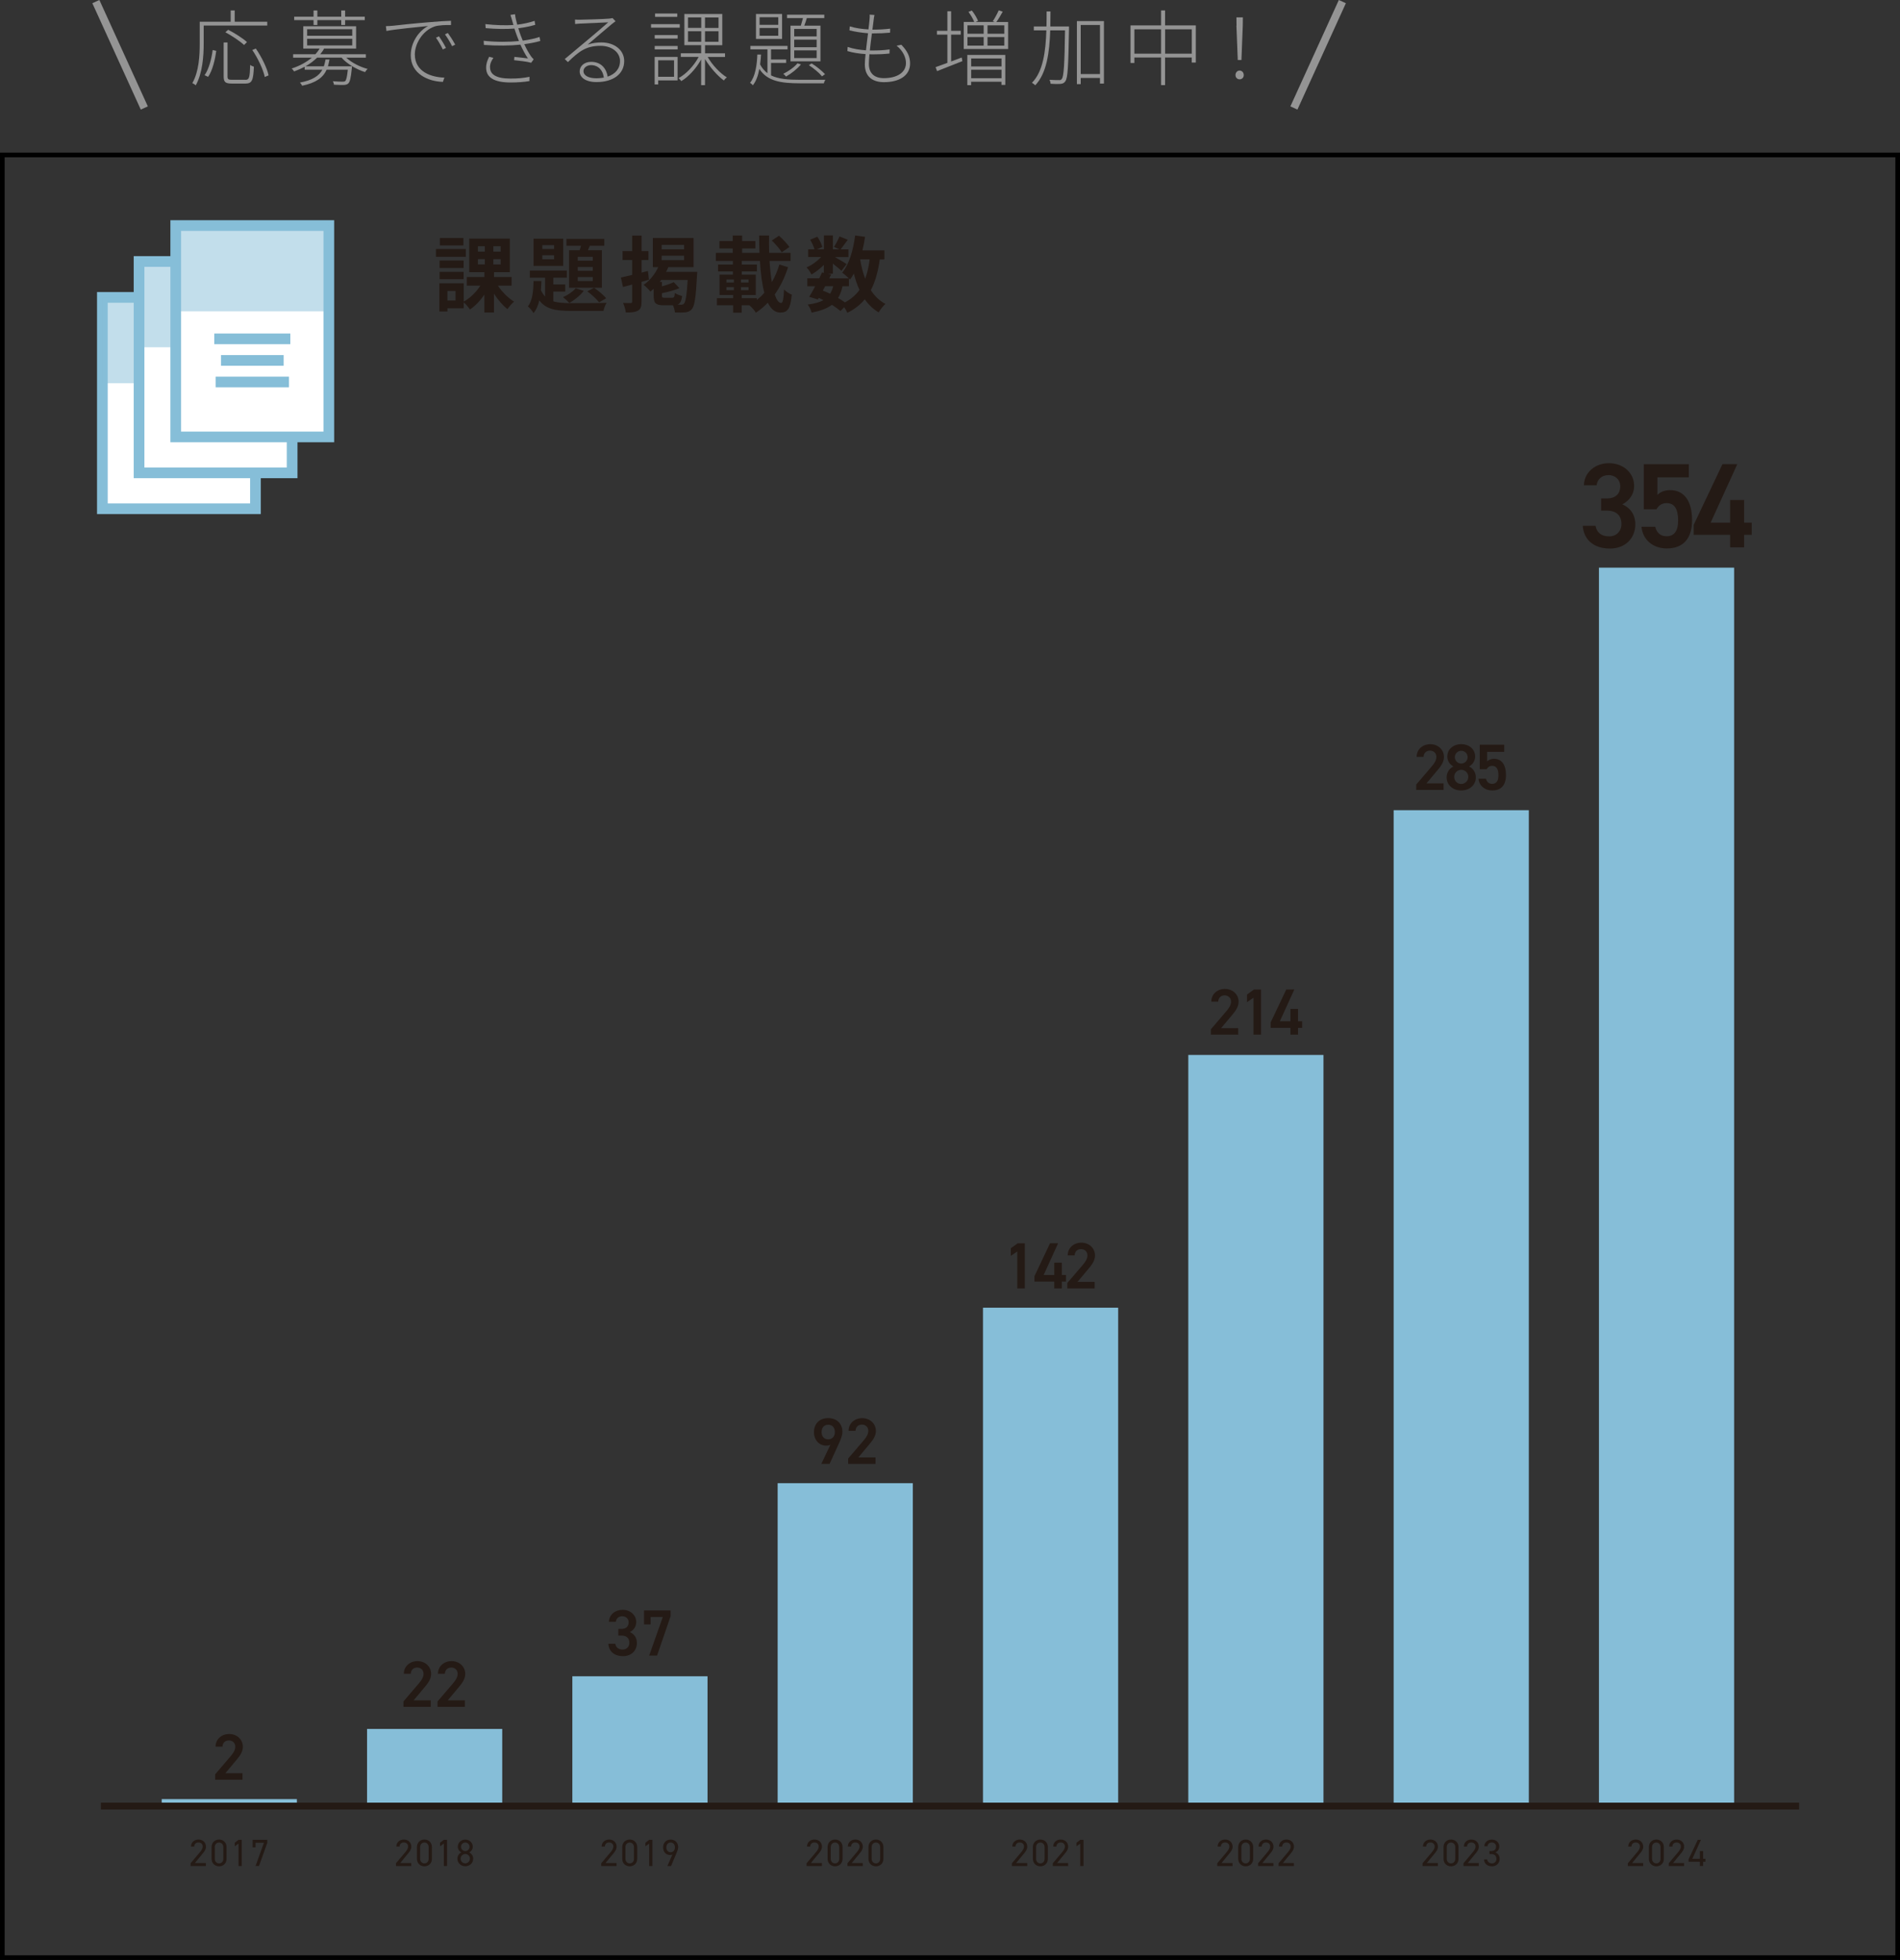 <?xml version="1.0" encoding="UTF-8"?><svg id="_レイヤー_2" xmlns="http://www.w3.org/2000/svg" viewBox="0 0 368.25 379.73"><rect x="0" y="0" width="368.25" height="379.73" fill="#333333" stroke="none"/><defs><style>.cls-1{fill:#fff;stroke:#86bed8;stroke-width:2.07px;}.cls-1,.cls-2,.cls-3,.cls-4{stroke-miterlimit:10;}.cls-5,.cls-6{fill:#86bed8;}.cls-6{opacity:.5;}.cls-2{stroke:#000;stroke-width:.9px;}.cls-2,.cls-3,.cls-4{fill:none;}.cls-3{stroke:#949494;stroke-width:1.5px;}.cls-7{fill:#949494;}.cls-4{stroke:#241a15;stroke-width:1.33px;}.cls-8{fill:#241a15;}</style></defs><g id="_レイヤー_3"><rect class="cls-2" x=".45" y="30.02" width="367.35" height="349.26"/><path class="cls-8" d="M90.28,49.76h-5.79v-1.51h5.79v1.51ZM96.5,55.34c.8,1.22,2.02,2.42,3.14,3.11-.42.32-.99.99-1.28,1.44-.91-.7-1.86-1.81-2.62-2.99v3.65h-1.86v-3.49c-.78,1.18-1.76,2.22-2.8,2.9-.27-.42-.8-1.04-1.2-1.39v1.15h-3.15v.62h-1.57v-5.46h4.72v3.55c1.23-.67,2.43-1.84,3.22-3.09h-2.62v-1.68h3.41v-.93h-2.94v-6.51h7.86v6.51h-3.06v.93h3.41v1.68h-2.64ZM89.86,51.93h-4.66v-1.46h4.66v1.46ZM85.2,52.67h4.66v1.42h-4.66v-1.42ZM89.81,47.55h-4.56v-1.44h4.56v1.44ZM88.29,56.38h-1.57v1.84h1.57v-1.84ZM92.63,48.75h1.34v-1.04h-1.34v1.04ZM92.63,51.23h1.34v-1.03h-1.34v1.03ZM97.03,47.71h-1.41v1.04h1.41v-1.04ZM97.03,50.21h-1.41v1.03h1.41v-1.03Z"/><path class="cls-8" d="M107.25,58.38c.96.29,2.13.35,3.55.35,1.09,0,5.46,0,6.77-.06-.26.37-.51,1.1-.61,1.57h-6.16c-3.01,0-4.99-.3-6.27-2.05-.22.96-.58,1.81-1.12,2.47-.24-.4-.72-1.01-1.1-1.3.9-1.11,1.06-2.99,1.1-4.91h1.52c-.02.59-.05,1.17-.1,1.74.22.51.5.93.82,1.26v-3.65h-2.96v-1.38h7.17v1.38h-2.61v1.31h2.3v1.38h-2.3v1.89ZM109.16,51.52h-5.75v-5.28h5.75v5.28ZM107.4,47.5h-2.29v.75h2.29v-.75ZM107.4,49.45h-2.29v.78h2.29v-.78ZM113.14,56.35c-.69.9-1.81,1.81-2.8,2.34-.27-.3-.88-.85-1.22-1.11.94-.43,1.9-1.06,2.46-1.73l1.55.5ZM112.34,48.48c.1-.27.18-.58.27-.86h-2.82v-1.33h7.33v1.33h-2.8l-.38.86h2.72v7.27h-6.37v-7.27h2.05ZM114.89,49.76h-2.91v.74h2.91v-.74ZM114.89,51.73h-2.91v.74h2.91v-.74ZM114.89,53.68h-2.91v.77h2.91v-.77ZM115.14,55.76c.85.56,1.84,1.41,2.34,2.02l-1.36.8c-.5-.62-1.49-1.57-2.29-2.13l1.31-.69Z"/><path class="cls-8" d="M125.76,54.19c-.46.14-.94.27-1.42.42v3.81c0,.95-.16,1.46-.67,1.75-.53.32-1.28.38-2.38.38-.05-.51-.29-1.33-.53-1.86.62.03,1.28.03,1.49.02.19,0,.27-.06.27-.3v-3.28l-1.78.48-.4-1.84c.61-.13,1.36-.3,2.18-.5v-2.88h-1.86v-1.74h1.86v-3.01h1.83v3.01h1.33v1.74h-1.33v2.43l1.22-.32.21,1.7ZM135.14,52.67s-.02.51-.05.74c-.22,4.24-.48,5.88-.99,6.47-.35.43-.75.56-1.26.64-.48.05-1.23.05-2.03.02-.03-.4-.18-.96-.38-1.39h-1.79c-1.6,0-1.95-.45-1.95-1.9v-1.3c-.21.19-.42.38-.62.54-.27-.34-.93-1.01-1.33-1.3,1.18-.8,2.19-2.05,2.83-3.43h-1.04v-5.65h7.89v5.65h-4.9c-.11.3-.26.61-.42.91h6.05ZM130.29,57.68c.37,0,.45-.13.5-.91.32.22.99.48,1.42.58-.13.98-.37,1.46-.9,1.67.29.02.53.02.67.02.27,0,.42-.05.58-.21.32-.32.54-1.58.72-4.58h-5.14c-.1.13-.18.24-.27.37h.42v.86c.86-.24,1.73-.53,2.29-.82l1.1,1.17c-.99.42-2.27.75-3.39.98v.42c0,.4.08.46.54.46h1.46ZM128.24,48.3h4.35v-.85h-4.35v.85ZM128.24,50.41h4.35v-.87h-4.35v.87Z"/><path class="cls-8" d="M152.74,51.77c-.64,2-1.51,3.78-2.59,5.28.35,1.04.77,1.65,1.25,1.65.32,0,.48-.77.56-2.62.4.43,1.04.83,1.5,1.01-.26,2.79-.83,3.47-2.24,3.47-1.02,0-1.81-.7-2.4-1.91-.71.72-1.47,1.38-2.32,1.94-.27-.48-.8-1.06-1.26-1.44h-1.49v1.43h-1.66v-1.43h-3.14v-1.38h3.14v-.62h-2.63v-3.94h2.59v-.62h-2.88v-1.33h2.88v-.7h-3.31v-1.57h3.28v-.85h-2.58v-1.44h2.58v-1.07h1.82v1.07h2.56v1.44h-2.56v.85h3.36c-.05-1.1-.06-2.22-.06-3.36h1.92c-.03,1.15-.02,2.27.02,3.36h4.15v1.57h-4.08c.1,1.52.24,2.91.45,4.1.59-1.02,1.09-2.18,1.46-3.41l1.7.53ZM140.79,54.74h1.44v-.59h-1.44v.59ZM140.79,56.22h1.44v-.59h-1.44v.59ZM145.08,54.74v-.59h-1.47v.59h1.47ZM145.08,56.22v-.59h-1.47v.59h1.47ZM146.68,58.13c.51-.42,1.01-.88,1.46-1.41-.45-1.68-.72-3.83-.85-6.16h-3.52v.7h2.93v1.33h-2.93v.62h2.71v3.94h-2.72v.62h2.93v.35ZM151.51,48.89c-.35-.62-1.23-1.62-1.92-2.29l1.39-.93c.71.64,1.6,1.55,2.02,2.19l-1.49,1.02Z"/><path class="cls-8" d="M170.52,50.25c-.34,2.37-.88,4.35-1.74,5.97.74,1.14,1.66,2.05,2.83,2.66-.43.38-1.02,1.12-1.31,1.65-1.09-.66-1.97-1.5-2.69-2.54-.88,1.06-1.99,1.92-3.38,2.62-.11-.27-.35-.7-.61-1.09l-.72.74c-.43-.37-1.01-.79-1.66-1.2-.95.71-2.23,1.17-3.94,1.52-.11-.54-.45-1.19-.75-1.57,1.3-.18,2.29-.43,3.04-.86-.29-.16-.59-.3-.9-.43l-.18.3-1.67-.51c.35-.56.75-1.28,1.15-2.05h-1.52v-1.54h2.32c.19-.4.38-.78.54-1.14l.35.08v-1.54c-.74.74-1.6,1.41-2.4,1.86-.21-.42-.61-1.04-.96-1.38.98-.4,2.05-1.17,2.82-2h-2.5v-1.5h1.22c-.14-.54-.5-1.28-.83-1.86l1.38-.58c.42.61.83,1.42.96,1.99l-1.02.45h1.34v-2.69h1.74v2.69h1.27l-1.06-.46c.37-.58.82-1.42,1.07-2.03l1.6.64c-.5.69-.99,1.36-1.38,1.86h1.52v1.5h-2.62c.77.43,1.9,1.11,2.26,1.35l-1.01,1.31c-.35-.34-1.02-.9-1.65-1.39v1.94h-1.02l.69.14-.38.77h3.81c-.37-.37-.94-.86-1.3-1.1,1.36-1.63,2.13-4.35,2.51-7.2l1.92.26c-.13.9-.3,1.78-.51,2.62h4.26v1.76h-.9ZM159.47,56.3c.48.19.95.38,1.41.61.26-.4.46-.88.61-1.46h-1.55l-.46.85ZM163.28,55.46c-.18.9-.45,1.65-.85,2.27.5.29.96.58,1.33.85,1.18-.62,2.11-1.42,2.82-2.42-.45-.95-.8-2-1.09-3.15-.22.42-.48.8-.74,1.15-.06-.06-.13-.14-.22-.24v1.54h-1.25ZM166.71,50.25c.22,1.34.54,2.61.98,3.76.4-1.09.69-2.35.86-3.76h-1.84Z"/><path class="cls-8" d="M46.99,344.81h-5.29v-1.04l3.01-3.52c.57-.66.89-1.23.89-1.84,0-.8-.6-1.21-1.24-1.21-.68,0-1.2.42-1.24,1.21h-1.34c0-1.48,1.19-2.46,2.64-2.46s2.65,1.01,2.65,2.49c0,1.1-.76,1.96-1.32,2.64l-2.07,2.47h3.32v1.27Z"/><path class="cls-8" d="M83.48,330.69h-5.29v-1.04l3.01-3.52c.57-.66.89-1.23.89-1.84,0-.8-.6-1.21-1.24-1.21-.68,0-1.2.42-1.24,1.21h-1.34c0-1.48,1.19-2.46,2.64-2.46s2.65,1.01,2.65,2.49c0,1.1-.76,1.96-1.32,2.64l-2.07,2.47h3.32v1.27Z"/><path class="cls-8" d="M90.09,330.69h-5.29v-1.04l3.01-3.52c.57-.66.89-1.23.89-1.84,0-.8-.6-1.21-1.24-1.21-.68,0-1.2.42-1.24,1.21h-1.34c0-1.48,1.19-2.46,2.64-2.46s2.65,1.01,2.65,2.49c0,1.1-.76,1.96-1.32,2.64l-2.07,2.47h3.32v1.27Z"/><path class="cls-8" d="M119.82,315.6h.61c.91,0,1.41-.48,1.41-1.31,0-.63-.5-1.15-1.24-1.15s-1.18.47-1.24,1.08h-1.34c.04-1.41,1.23-2.33,2.64-2.33,1.53,0,2.65,1.05,2.65,2.37,0,.95-.56,1.61-1.24,1.95.8.35,1.37,1.04,1.37,2.12,0,1.38-.99,2.54-2.68,2.54-1.78,0-2.78-1.01-2.85-2.4h1.34c.1.63.54,1.12,1.45,1.12.76,0,1.28-.56,1.28-1.29,0-.89-.52-1.42-1.53-1.42h-.61v-1.27Z"/><path class="cls-8" d="M124.82,314.72v-2.71h5.15v1.13l-2.62,7.62h-1.53l2.64-7.47h-2.36v1.43h-1.27Z"/><path class="cls-8" d="M160.96,279.9c-.25.14-.56.18-.84.18-1.37,0-2.36-1.1-2.36-2.6,0-1.76,1.19-2.73,2.75-2.73s2.76.95,2.76,2.7c0,.65-.32,1.43-.71,2.29l-1.77,3.87h-1.6l1.76-3.71ZM160.52,276.04c-.8,0-1.28.56-1.28,1.41s.48,1.41,1.28,1.41,1.29-.57,1.29-1.41-.47-1.41-1.29-1.41Z"/><path class="cls-8" d="M169.68,283.62h-5.29v-1.04l3.01-3.52c.57-.66.89-1.23.89-1.84,0-.8-.6-1.21-1.24-1.21-.68,0-1.2.42-1.24,1.21h-1.34c0-1.48,1.19-2.46,2.64-2.46s2.65,1.01,2.65,2.49c0,1.1-.76,1.96-1.32,2.64l-2.07,2.47h3.32v1.27Z"/><path class="cls-8" d="M198.64,249.62h-1.47v-7.16l-1.26.86v-1.48l1.34-.96h1.38v8.75Z"/><path class="cls-8" d="M205.08,240.87l-2.8,6.15h2.05v-2.38h1.47v2.38h.8v1.28h-.8v1.32h-1.47v-1.32h-3.84v-1.04l3.03-6.39h1.56Z"/><path class="cls-8" d="M212.15,249.62h-5.29v-1.04l3.01-3.52c.57-.66.89-1.23.89-1.84,0-.8-.6-1.21-1.24-1.21-.68,0-1.2.42-1.24,1.21h-1.34c0-1.48,1.19-2.46,2.64-2.46s2.65,1.01,2.65,2.49c0,1.1-.76,1.96-1.32,2.64l-2.07,2.47h3.32v1.27Z"/><path class="cls-8" d="M239.98,200.46h-5.29v-1.04l3.01-3.52c.57-.66.89-1.23.89-1.84,0-.8-.6-1.21-1.24-1.21-.68,0-1.2.42-1.24,1.21h-1.34c0-1.48,1.19-2.46,2.64-2.46s2.65,1.01,2.65,2.49c0,1.1-.76,1.96-1.32,2.64l-2.07,2.47h3.32v1.27Z"/><path class="cls-8" d="M244.42,200.46h-1.47v-7.16l-1.26.86v-1.48l1.34-.96h1.38v8.75Z"/><path class="cls-8" d="M250.86,191.71l-2.8,6.15h2.05v-2.38h1.47v2.38h.8v1.28h-.8v1.32h-1.47v-1.32h-3.84v-1.04l3.03-6.39h1.56Z"/><rect class="cls-5" x="31.34" y="348.57" width="26.2" height="1.36"/><rect class="cls-5" x="71.14" y="334.97" width="26.2" height="14.96"/><rect class="cls-5" x="110.93" y="324.77" width="26.2" height="25.16"/><rect class="cls-5" x="150.72" y="287.36" width="26.2" height="62.57"/><rect class="cls-5" x="190.52" y="253.36" width="26.2" height="96.57"/><rect class="cls-5" x="230.31" y="204.39" width="26.2" height="145.54"/><path class="cls-8" d="M279.78,153.04h-5.29v-1.04l3.01-3.52c.57-.66.89-1.23.89-1.84,0-.8-.6-1.21-1.24-1.21-.68,0-1.2.42-1.24,1.21h-1.34c0-1.48,1.19-2.46,2.64-2.46s2.65,1.01,2.65,2.49c0,1.1-.76,1.96-1.32,2.64l-2.07,2.47h3.32v1.27Z"/><path class="cls-8" d="M281.7,148.5c-.7-.36-1.19-1.09-1.19-1.92,0-1.51,1.29-2.41,2.7-2.41s2.7.9,2.7,2.41c0,.82-.5,1.56-1.19,1.92.71.3,1.32,1.1,1.32,2.09,0,1.6-1.32,2.56-2.83,2.56s-2.83-.96-2.83-2.56c0-.99.63-1.79,1.32-2.09ZM283.21,151.89c.76,0,1.37-.62,1.37-1.38,0-.85-.72-1.37-1.37-1.37s-1.36.52-1.36,1.37c0,.76.57,1.38,1.36,1.38ZM283.21,147.94c.68,0,1.24-.56,1.24-1.25s-.56-1.23-1.24-1.23-1.24.55-1.24,1.23.55,1.25,1.24,1.25Z"/><path class="cls-8" d="M288.13,149.03h-1.33v-4.74h4.74v1.38h-3.31v1.85c.27-.27.67-.51,1.34-.51,1.46,0,2.31,1.13,2.31,3.16,0,1.91-.91,2.98-2.66,2.98-1.42,0-2.54-.89-2.66-2.28h1.45c.15.63.56,1,1.19,1,.75,0,1.22-.49,1.22-1.65s-.35-1.84-1.22-1.84c-.52,0-.85.28-1.07.65Z"/><rect class="cls-5" x="270.11" y="156.97" width="26.2" height="192.95"/><path class="cls-8" d="M310.32,96.57h1.12c1.68,0,2.59-.89,2.59-2.4,0-1.17-.91-2.12-2.29-2.12-1.31,0-2.17.86-2.29,1.98h-2.47c.07-2.59,2.26-4.29,4.86-4.29,2.83,0,4.88,1.94,4.88,4.37,0,1.75-1.03,2.96-2.29,3.6,1.47.65,2.52,1.91,2.52,3.9,0,2.54-1.82,4.67-4.93,4.67-3.27,0-5.11-1.87-5.25-4.41h2.47c.19,1.17,1,2.05,2.66,2.05,1.4,0,2.36-1.03,2.36-2.38,0-1.63-.96-2.61-2.82-2.61h-1.12v-2.33Z"/><path class="cls-8" d="M321.04,98.67h-2.45v-8.73h8.73v2.54h-6.09v3.41c.49-.49,1.24-.93,2.47-.93,2.68,0,4.25,2.08,4.25,5.81,0,3.53-1.68,5.49-4.9,5.49-2.61,0-4.67-1.63-4.9-4.2h2.66c.28,1.17,1.03,1.84,2.2,1.84,1.38,0,2.24-.91,2.24-3.04s-.65-3.39-2.24-3.39c-.96,0-1.56.51-1.96,1.19Z"/><path class="cls-8" d="M336.71,89.94l-5.16,11.32h3.78v-4.39h2.71v4.39h1.47v2.36h-1.47v2.43h-2.71v-2.43h-7.07v-1.92l5.58-11.77h2.87Z"/><rect class="cls-5" x="309.9" y="109.98" width="26.2" height="239.94"/><path class="cls-8" d="M39.91,361.53h-2.97v-.53l1.78-2.11c.34-.4.57-.75.57-1.13,0-.53-.4-.79-.82-.79-.46,0-.81.27-.83.79h-.62c0-.84.66-1.36,1.45-1.36s1.45.52,1.45,1.39c0,.6-.44,1.09-.76,1.47l-1.39,1.69h2.14v.57Z"/><path class="cls-8" d="M43.91,360.13c0,.93-.69,1.46-1.45,1.46s-1.45-.53-1.45-1.47v-2.25c0-.94.69-1.47,1.45-1.47s1.45.53,1.45,1.46v2.26ZM42.46,356.98c-.46,0-.83.35-.83.89v2.26c0,.54.37.89.83.89s.82-.34.82-.89v-2.26c0-.54-.37-.89-.82-.89Z"/><path class="cls-8" d="M46.86,361.53h-.63v-4.34l-.73.52v-.69l.73-.56h.63v5.06Z"/><path class="cls-8" d="M48.96,357.92v-1.46h2.85v.57l-1.61,4.49h-.67l1.62-4.49h-1.62v.89h-.57Z"/><path class="cls-8" d="M79.71,361.53h-2.97v-.53l1.78-2.11c.34-.4.57-.75.57-1.13,0-.53-.4-.79-.82-.79-.46,0-.81.27-.83.79h-.62c0-.84.66-1.36,1.45-1.36s1.45.52,1.45,1.39c0,.6-.44,1.09-.76,1.47l-1.39,1.69h2.14v.57Z"/><path class="cls-8" d="M83.71,360.13c0,.93-.69,1.46-1.45,1.46s-1.45-.53-1.45-1.47v-2.25c0-.94.69-1.47,1.45-1.47s1.45.53,1.45,1.46v2.26ZM82.26,356.98c-.46,0-.83.35-.83.89v2.26c0,.54.37.89.83.89s.82-.34.82-.89v-2.26c0-.54-.37-.89-.82-.89Z"/><path class="cls-8" d="M86.65,361.53h-.63v-4.34l-.73.52v-.69l.73-.56h.63v5.06Z"/><path class="cls-8" d="M89.43,358.9c-.4-.2-.7-.62-.7-1.1,0-.84.69-1.39,1.45-1.39s1.45.55,1.45,1.39c0,.48-.3.9-.7,1.1.41.17.78.63.78,1.2,0,.9-.73,1.48-1.53,1.48s-1.53-.59-1.53-1.48c0-.57.37-1.04.77-1.2ZM90.18,361.01c.5,0,.9-.41.9-.91,0-.56-.47-.9-.9-.9s-.9.34-.9.9c0,.5.38.91.9.91ZM90.18,358.64c.46,0,.82-.37.82-.84s-.37-.82-.82-.82-.83.37-.83.82.37.84.83.84Z"/><path class="cls-8" d="M119.5,361.53h-2.97v-.53l1.78-2.11c.34-.4.57-.75.57-1.13,0-.53-.4-.79-.82-.79-.46,0-.81.27-.83.79h-.62c0-.84.66-1.36,1.45-1.36s1.45.52,1.45,1.39c0,.6-.44,1.09-.76,1.47l-1.39,1.69h2.14v.57Z"/><path class="cls-8" d="M123.5,360.13c0,.93-.69,1.46-1.45,1.46s-1.45-.53-1.45-1.47v-2.25c0-.94.69-1.47,1.45-1.47s1.45.53,1.45,1.46v2.26ZM122.05,356.98c-.46,0-.83.35-.83.89v2.26c0,.54.37.89.83.89s.82-.34.82-.89v-2.26c0-.54-.37-.89-.82-.89Z"/><path class="cls-8" d="M126.45,361.53h-.63v-4.34l-.73.52v-.69l.73-.56h.63v5.06Z"/><path class="cls-8" d="M130.33,359.3c-.13.08-.34.1-.48.1-.81,0-1.33-.64-1.33-1.48,0-.9.59-1.51,1.46-1.51s1.46.6,1.46,1.48c0,.35-.18.8-.34,1.17l-1.04,2.47h-.71l.98-2.23ZM129.98,356.98c-.49,0-.83.37-.83.94s.34.94.83.94.83-.37.83-.94-.33-.94-.83-.94Z"/><path class="cls-8" d="M159.3,361.53h-2.97v-.53l1.78-2.11c.34-.4.57-.75.57-1.13,0-.53-.4-.79-.82-.79-.46,0-.81.27-.83.79h-.62c0-.84.66-1.36,1.45-1.36s1.45.52,1.45,1.39c0,.6-.44,1.09-.76,1.47l-1.39,1.69h2.14v.57Z"/><path class="cls-8" d="M163.3,360.13c0,.93-.69,1.46-1.45,1.46s-1.45-.53-1.45-1.47v-2.25c0-.94.69-1.47,1.45-1.47s1.45.53,1.45,1.46v2.26ZM161.84,356.98c-.46,0-.83.35-.83.89v2.26c0,.54.37.89.83.89s.82-.34.82-.89v-2.26c0-.54-.37-.89-.82-.89Z"/><path class="cls-8" d="M167.22,361.53h-2.97v-.53l1.78-2.11c.34-.4.57-.75.57-1.13,0-.53-.4-.79-.82-.79-.46,0-.81.27-.83.79h-.62c0-.84.66-1.36,1.45-1.36s1.45.52,1.45,1.39c0,.6-.44,1.09-.76,1.47l-1.39,1.69h2.14v.57Z"/><path class="cls-8" d="M171.22,360.13c0,.93-.69,1.46-1.45,1.46s-1.45-.53-1.45-1.47v-2.25c0-.94.69-1.47,1.45-1.47s1.45.53,1.45,1.46v2.26ZM169.77,356.98c-.46,0-.83.35-.83.89v2.26c0,.54.37.89.83.89s.82-.34.82-.89v-2.26c0-.54-.37-.89-.82-.89Z"/><path class="cls-8" d="M199.09,361.53h-2.97v-.53l1.78-2.11c.34-.4.57-.75.57-1.13,0-.53-.4-.79-.82-.79-.46,0-.81.27-.83.79h-.62c0-.84.66-1.36,1.45-1.36s1.45.52,1.45,1.39c0,.6-.44,1.09-.76,1.47l-1.39,1.69h2.14v.57Z"/><path class="cls-8" d="M203.09,360.13c0,.93-.69,1.46-1.45,1.46s-1.45-.53-1.45-1.47v-2.25c0-.94.69-1.47,1.45-1.47s1.45.53,1.45,1.46v2.26ZM201.64,356.98c-.46,0-.83.35-.83.89v2.26c0,.54.37.89.83.89s.82-.34.82-.89v-2.26c0-.54-.37-.89-.82-.89Z"/><path class="cls-8" d="M207.02,361.53h-2.97v-.53l1.78-2.11c.34-.4.57-.75.57-1.13,0-.53-.4-.79-.82-.79-.46,0-.81.27-.83.79h-.62c0-.84.66-1.36,1.45-1.36s1.45.52,1.45,1.39c0,.6-.44,1.09-.76,1.47l-1.39,1.69h2.14v.57Z"/><path class="cls-8" d="M210,361.53h-.63v-4.34l-.73.52v-.69l.73-.56h.63v5.06Z"/><path class="cls-8" d="M238.89,361.53h-2.97v-.53l1.78-2.11c.34-.4.57-.75.57-1.13,0-.53-.4-.79-.82-.79-.46,0-.81.27-.83.79h-.62c0-.84.66-1.36,1.45-1.36s1.45.52,1.45,1.39c0,.6-.44,1.09-.76,1.47l-1.39,1.69h2.14v.57Z"/><path class="cls-8" d="M242.89,360.13c0,.93-.69,1.46-1.45,1.46s-1.45-.53-1.45-1.47v-2.25c0-.94.69-1.47,1.45-1.47s1.45.53,1.45,1.46v2.26ZM241.43,356.98c-.46,0-.83.35-.83.89v2.26c0,.54.37.89.83.89s.82-.34.82-.89v-2.26c0-.54-.37-.89-.82-.89Z"/><path class="cls-8" d="M246.81,361.53h-2.97v-.53l1.78-2.11c.34-.4.57-.75.57-1.13,0-.53-.4-.79-.82-.79-.46,0-.81.27-.83.79h-.62c0-.84.66-1.36,1.45-1.36s1.45.52,1.45,1.39c0,.6-.44,1.09-.76,1.47l-1.39,1.69h2.14v.57Z"/><path class="cls-8" d="M250.78,361.53h-2.97v-.53l1.78-2.11c.34-.4.57-.75.57-1.13,0-.53-.4-.79-.82-.79-.46,0-.81.27-.83.79h-.62c0-.84.66-1.36,1.45-1.36s1.45.52,1.45,1.39c0,.6-.44,1.09-.76,1.47l-1.39,1.69h2.14v.57Z"/><path class="cls-8" d="M278.68,361.53h-2.97v-.53l1.78-2.11c.34-.4.57-.75.57-1.13,0-.53-.4-.79-.82-.79-.46,0-.81.27-.83.79h-.62c0-.84.66-1.36,1.45-1.36s1.45.52,1.45,1.39c0,.6-.44,1.09-.76,1.47l-1.39,1.69h2.14v.57Z"/><path class="cls-8" d="M282.68,360.13c0,.93-.69,1.46-1.45,1.46s-1.45-.53-1.45-1.47v-2.25c0-.94.69-1.47,1.45-1.47s1.45.53,1.45,1.46v2.26ZM281.23,356.98c-.46,0-.83.35-.83.89v2.26c0,.54.37.89.83.89s.82-.34.82-.89v-2.26c0-.54-.37-.89-.82-.89Z"/><path class="cls-8" d="M286.61,361.53h-2.97v-.53l1.78-2.11c.34-.4.57-.75.57-1.13,0-.53-.4-.79-.82-.79-.46,0-.81.27-.83.79h-.62c0-.84.66-1.36,1.45-1.36s1.45.52,1.45,1.39c0,.6-.44,1.09-.76,1.47l-1.39,1.69h2.14v.57Z"/><path class="cls-8" d="M288.69,358.63h.32c.67,0,.95-.34.95-.9,0-.4-.32-.76-.82-.76s-.81.32-.83.73h-.62c0-.8.69-1.29,1.45-1.29.84,0,1.45.57,1.45,1.34,0,.52-.29.93-.76,1.15.49.2.83.6.83,1.25,0,.78-.58,1.44-1.48,1.44-.97,0-1.51-.57-1.56-1.33h.62c.07.41.35.76.95.76.48,0,.84-.37.84-.85,0-.6-.35-.96-1.03-.96h-.32v-.57Z"/><path class="cls-8" d="M318.47,361.53h-2.97v-.53l1.78-2.11c.34-.4.57-.75.57-1.13,0-.53-.4-.79-.82-.79-.46,0-.81.27-.83.79h-.62c0-.84.66-1.36,1.45-1.36s1.45.52,1.45,1.39c0,.6-.44,1.09-.76,1.47l-1.39,1.69h2.14v.57Z"/><path class="cls-8" d="M322.48,360.13c0,.93-.69,1.46-1.45,1.46s-1.45-.53-1.45-1.47v-2.25c0-.94.69-1.47,1.45-1.47s1.45.53,1.45,1.46v2.26ZM321.02,356.98c-.46,0-.83.35-.83.89v2.26c0,.54.37.89.83.89s.82-.34.82-.89v-2.26c0-.54-.37-.89-.82-.89Z"/><path class="cls-8" d="M326.4,361.53h-2.97v-.53l1.78-2.11c.34-.4.57-.75.57-1.13,0-.53-.4-.79-.82-.79-.46,0-.81.27-.83.79h-.62c0-.84.66-1.36,1.45-1.36s1.45.52,1.45,1.39c0,.6-.44,1.09-.76,1.47l-1.39,1.69h2.14v.57Z"/><path class="cls-8" d="M329.67,356.46l-1.67,3.67h1.46v-1.49h.63v1.49h.46v.57h-.46v.82h-.63v-.82h-2.19v-.46l1.78-3.78h.62Z"/><line class="cls-4" x1="348.7" y1="349.92" x2="19.55" y2="349.92"/><rect class="cls-1" x="19.84" y="57.62" width="29.67" height="40.95"/><rect class="cls-6" x="19.84" y="57.62" width="29.67" height="16.62"/><line class="cls-1" x1="27.31" y1="79.56" x2="42.05" y2="79.56"/><line class="cls-1" x1="28.6" y1="83.75" x2="40.75" y2="83.75"/><line class="cls-1" x1="27.57" y1="87.93" x2="41.79" y2="87.93"/><rect class="cls-1" x="26.95" y="50.66" width="29.67" height="40.95"/><rect class="cls-6" x="26.95" y="50.66" width="29.67" height="16.62"/><line class="cls-1" x1="34.42" y1="72.61" x2="49.16" y2="72.61"/><line class="cls-1" x1="35.71" y1="76.79" x2="47.86" y2="76.79"/><line class="cls-1" x1="34.68" y1="80.97" x2="48.9" y2="80.97"/><rect class="cls-1" x="34.06" y="43.7" width="29.67" height="40.95"/><rect class="cls-6" x="34.06" y="43.7" width="29.67" height="16.62"/><line class="cls-1" x1="41.53" y1="65.65" x2="56.27" y2="65.65"/><line class="cls-1" x1="42.83" y1="69.83" x2="54.98" y2="69.83"/><line class="cls-1" x1="41.79" y1="74.01" x2="56.01" y2="74.01"/><path class="cls-7" d="M39.48,4.94v3.46c0,2.37-.21,5.76-1.54,8.13-.13-.13-.48-.34-.66-.43,1.3-2.27,1.43-5.43,1.43-7.7v-4.19h6v-2.19h.78v2.19h6.31v.74h-12.33ZM39.65,14.57c.87-1.22,1.35-3.25,1.57-4.88l.69.16c-.22,1.68-.71,3.79-1.57,5.04l-.69-.32ZM47.56,15.47c.75,0,.85-.45.93-2.9.19.16.5.29.72.35-.11,2.58-.34,3.27-1.62,3.27h-2.66c-1.25,0-1.58-.29-1.58-1.38v-6.58h.75v6.59c0,.53.14.64.88.64h2.58ZM47.31,8.72c-.77-.72-2.32-1.76-3.63-2.47l.54-.48c1.28.64,2.85,1.66,3.65,2.38l-.56.56ZM49.58,9.4c1.12,1.62,2.18,3.78,2.48,5.2l-.74.32c-.29-1.41-1.31-3.6-2.42-5.23l.67-.29Z"/><path class="cls-7" d="M67.1,11.17c1.04.96,2.67,1.81,4.16,2.19-.19.14-.4.43-.51.61-1.63-.51-3.51-1.6-4.55-2.8h-4.74c-.61.59-1.34,1.17-2.24,1.67h3.55c.14-.42.24-.85.32-1.31h.77c-.08.46-.18.9-.3,1.31h4.66s-.02.24-.03.37c-.18,1.89-.37,2.66-.69,2.96-.24.21-.46.26-.88.29-.34,0-1.1,0-1.89-.05-.03-.21-.1-.48-.21-.67.82.08,1.6.08,1.87.08.26,0,.4-.02.51-.11.22-.21.37-.8.51-2.21h-4.1c-.7,1.55-2.05,2.54-4.75,3.11-.08-.19-.29-.48-.43-.61,2.43-.46,3.7-1.28,4.35-2.5h-3.43v-.56c-.61.32-1.28.62-2.05.9-.1-.19-.3-.43-.48-.56,1.63-.53,2.93-1.28,3.91-2.1h-3.62v-.67h4.32c.34-.37.61-.74.82-1.1h-3.17v-4.32h10.24v4.32h-6.21c-.19.38-.45.74-.75,1.1h8.85v.67h-3.83ZM60.77,3.9h-3.75v-.67h3.75v-1.2h.74v1.2h4.63v-1.2h.75v1.2h3.81v.67h-3.81v.94h-.75v-.94h-4.63v.94h-.74v-.94ZM59.53,6.92h8.74v-1.25h-8.74v1.25ZM59.53,8.8h8.74v-1.28h-8.74v1.28Z"/><path class="cls-7" d="M76.16,4.99c.85-.11,4.1-.45,7.06-.69,1.81-.16,3.15-.24,4.19-.27v.82c-.96-.02-2.37.02-3.15.27-2.5.86-3.86,3.52-3.86,5.41,0,3.41,3.2,4.43,5.73,4.51l-.29.82c-2.74-.06-6.23-1.5-6.23-5.14,0-2.61,1.65-4.79,3.36-5.68-1.86.19-6.4.62-8.07.96l-.11-.93c.61-.02,1.04-.05,1.36-.08ZM86.44,9.29l-.61.29c-.34-.7-.86-1.63-1.33-2.27l.59-.27c.35.51.98,1.5,1.35,2.26ZM88.23,8.65l-.61.3c-.35-.74-.9-1.63-1.38-2.29l.56-.27c.38.51,1.03,1.51,1.42,2.26Z"/><path class="cls-7" d="M98.92,2.89l.9-.14c.06.61.24,1.33.43,2.03,1.15-.14,2.37-.4,3.36-.74l.13.77c-.93.27-2.14.53-3.28.66.14.5.3.94.43,1.31.13.35.27.72.43,1.1,1.3-.18,2.53-.46,3.26-.72l.13.78c-.77.22-1.87.45-3.09.62.35.8.78,1.58,1.28,2.32.14.21.34.42.53.61l-.48.67c-.9-.26-2.26-.38-3.31-.5l.06-.64c.96.1,2.1.22,2.62.3-.56-.82-1.04-1.76-1.46-2.67-1.92.21-4.58.24-7.07.05l-.05-.8c2.43.27,5.01.24,6.84.05-.14-.34-.27-.66-.38-.98-.19-.5-.35-.98-.5-1.44-1.55.13-3.59.1-5.57-.08l-.06-.78c1.94.22,3.89.27,5.44.18-.08-.27-.16-.53-.22-.77-.11-.42-.24-.85-.37-1.2ZM94.98,13.04c0,1.41,1.22,2.18,3.95,2.18,1.49,0,2.55-.1,3.7-.34l-.02.83c-1.12.18-2.26.27-3.65.27-3.11,0-4.74-.93-4.74-2.85,0-.83.24-1.44.59-2.13l.82.21c-.38.56-.66,1.1-.66,1.82Z"/><path class="cls-7" d="M112.39,3.82c.82,0,4.85-.13,5.67-.21.37-.05.5-.06.66-.11l.58.62c-.24.18-.53.38-.8.61-.74.61-3.22,2.74-4.59,3.91.85-.3,1.79-.42,2.64-.42,2.62,0,4.43,1.54,4.43,3.6,0,2.59-2.24,4.08-5.35,4.08-2.16,0-3.28-.91-3.28-2.08,0-.98.86-1.84,2.22-1.84,2,0,2.99,1.38,3.2,2.87,1.47-.5,2.4-1.52,2.4-3.04,0-1.63-1.55-2.93-3.76-2.93-2.79,0-4.13,1.01-6.34,3.15l-.61-.59c1.44-1.22,3.57-2.98,4.5-3.76.9-.74,3.09-2.62,3.92-3.35-.88.03-4.66.21-5.49.24-.32.03-.59.05-.93.08l-.02-.86c.3.03.69.03.94.03ZM115.53,15.17c.53,0,1.04-.05,1.5-.13-.16-1.41-1.07-2.42-2.48-2.42-.8,0-1.46.51-1.46,1.15,0,.88,1.01,1.39,2.43,1.39Z"/><path class="cls-7" d="M131.75,5.36h-5.57v-.69h5.57v.69ZM126.89,6.8h4.45v.67h-4.45v-.67ZM126.89,8.91h4.45v.66h-4.45v-.66ZM131.33,15.57h-3.76v.79h-.69v-5.33h4.45v4.54ZM131.27,3.27h-4.31v-.66h4.31v.66ZM127.57,11.69v3.19h3.07v-3.19h-3.07ZM137.16,11.04c.88,1.54,2.4,3.15,3.71,3.95-.19.14-.45.4-.56.61-1.25-.9-2.72-2.58-3.67-4.16v5.06h-.75v-4.98c-.93,1.71-2.43,3.35-3.84,4.19-.13-.16-.37-.43-.53-.58,1.46-.77,3.01-2.43,3.89-4.1h-3.46v-.71h3.94v-1.57h-3.25V2.71h7.35v6.05h-3.34v1.57h3.87v.71h-3.36ZM133.35,5.4h2.56v-2.02h-2.56v2.02ZM133.35,8.09h2.56v-2.03h-2.56v2.03ZM139.26,3.39h-2.62v2.02h2.62v-2.02ZM139.26,6.06h-2.62v2.03h2.62v-2.03Z"/><path class="cls-7" d="M159.99,15.44c-.13.16-.27.48-.32.7h-4.61c-3.73,0-6.37-.43-7.89-2.79-.22,1.25-.62,2.4-1.26,3.17-.11-.14-.35-.37-.54-.48,1.01-1.18,1.35-3.49,1.41-5.47h.72c-.03.62-.1,1.27-.18,1.91.37.72.85,1.26,1.42,1.7v-4.62h-3.3v-.66h7.2v.66h-3.2v1.97h2.93v.66h-2.93v2.42c1.44.71,3.36.85,5.62.85h4.93ZM151.58,7.55h-5.06V2.71h5.06v4.83ZM150.84,3.34h-3.62v1.47h3.62v-1.47ZM150.84,5.42h-3.62v1.5h3.62v-1.5ZM155.24,12.48c-.71.86-1.87,1.78-2.9,2.35-.08-.13-.37-.42-.53-.53,1.02-.5,2.1-1.25,2.75-2.03l.67.21ZM155.21,4.97c.14-.45.3-.99.42-1.46h-3.09v-.66h7.22v.66h-3.38c-.16.5-.32,1.03-.5,1.46h3.14v6.91h-5.81v-6.91h2ZM158.28,5.61h-4.35v1.44h4.35v-1.44ZM158.28,7.69h-4.35v1.46h4.35v-1.46ZM158.28,9.76h-4.35v1.49h4.35v-1.49ZM157.31,12.29c.94.56,2.03,1.47,2.59,2.08l-.58.42c-.53-.66-1.63-1.57-2.55-2.16l.53-.34Z"/><path class="cls-7" d="M169.33,3.85c-.06.5-.14,1.15-.24,1.89h.11c1.22,0,2.3-.06,3.33-.19l-.02.78c-1.07.1-2.05.14-3.31.14h-.21c-.14,1.07-.29,2.26-.4,3.31h.42c1.17,0,2.24-.03,3.41-.21l-.02.8c-1.17.13-2.19.16-3.31.16-.19,0-.38,0-.58-.02-.06.75-.11,1.39-.11,1.86,0,1.7.93,2.77,2.9,2.77,2.54,0,4.29-1.07,4.29-2.93,0-1.07-.56-2.35-1.81-3.36l.91-.18c1.12,1.14,1.7,2.24,1.7,3.62,0,2.37-2.1,3.63-5.07,3.63-1.95,0-3.7-.87-3.7-3.44,0-.48.05-1.19.14-2-1.2-.08-2.46-.26-3.52-.59l.05-.8c1.07.38,2.37.58,3.55.66.11-1.06.27-2.24.4-3.31-1.17-.08-2.54-.29-3.6-.56l.06-.77c1.06.34,2.45.53,3.62.59.1-.72.16-1.38.21-1.9.05-.45.05-.71.02-.96l.94.06c-.08.34-.13.62-.16.94Z"/><path class="cls-7" d="M186.39,11.13l.14.71c-1.73.69-3.55,1.41-4.91,1.94l-.29-.77c.62-.22,1.42-.51,2.29-.83v-5.47h-2.03v-.74h2.03v-3.79h.72v3.79h1.87v.74h-1.87v5.2l2.05-.77ZM195.39,4.25v5.25h-8.6v-5.25h2.03c-.21-.56-.67-1.36-1.12-1.95l.66-.26c.5.61.99,1.47,1.2,2l-.45.21h3.68l-.37-.14c.4-.58.88-1.5,1.15-2.11l.77.26c-.38.69-.83,1.47-1.23,2h2.27ZM187.49,10.64h7.35v5.81h-.74v-.61h-5.88v.66h-.74v-5.86ZM187.51,6.54h3.14v-1.63h-3.14v1.63ZM187.51,8.84h3.14v-1.66h-3.14v1.66ZM188.23,11.33v1.54h5.88v-1.54h-5.88ZM194.11,15.15v-1.65h-5.88v1.65h5.88ZM194.65,4.91h-3.25v1.63h3.25v-1.63ZM194.65,7.18h-3.25v1.66h3.25v-1.66Z"/><path class="cls-7" d="M207.19,5.58c-.13,7.27-.22,9.52-.72,10.18-.24.35-.51.46-.98.5-.4.03-1.15.02-1.86-.03-.02-.22-.1-.56-.22-.77.82.06,1.55.06,1.86.06.22.02.38-.02.53-.24.37-.45.53-2.75.62-9.4h-2.87c-.14,4.32-.69,8.32-2.9,10.64-.14-.14-.45-.37-.64-.48,2.14-2.16,2.66-6.02,2.79-10.16h-2.43v-.75h2.45c.03-.96.03-1.94.03-2.91h.75c0,.98-.02,1.95-.03,2.91h3.62v.45ZM213.96,4.09v12.1h-.77v-1.09h-3.73v1.2h-.74V4.09h5.23ZM213.19,14.35V4.84h-3.73v9.51h3.73Z"/><path class="cls-7" d="M231.77,4.92v7.2h-.79v-.98h-5.17v5.35h-.78v-5.35h-5.17v1.06h-.75v-7.28h5.92v-2.9h.78v2.9h5.96ZM225.03,10.4v-4.72h-5.17v4.72h5.17ZM230.99,10.4v-4.72h-5.17v4.72h5.17Z"/><path class="cls-7" d="M239.46,14.54c0-.53.38-.87.8-.87s.8.34.8.87-.38.83-.8.83-.8-.3-.8-.83ZM239.66,4.97l-.02-1.6h1.25l-.02,1.6-.26,6.66h-.71l-.26-6.66Z"/><line class="cls-3" x1="18.58" y1=".31" x2="27.97" y2="20.92"/><line class="cls-3" x1="260.17" y1=".31" x2="250.78" y2="20.92"/></g></svg>